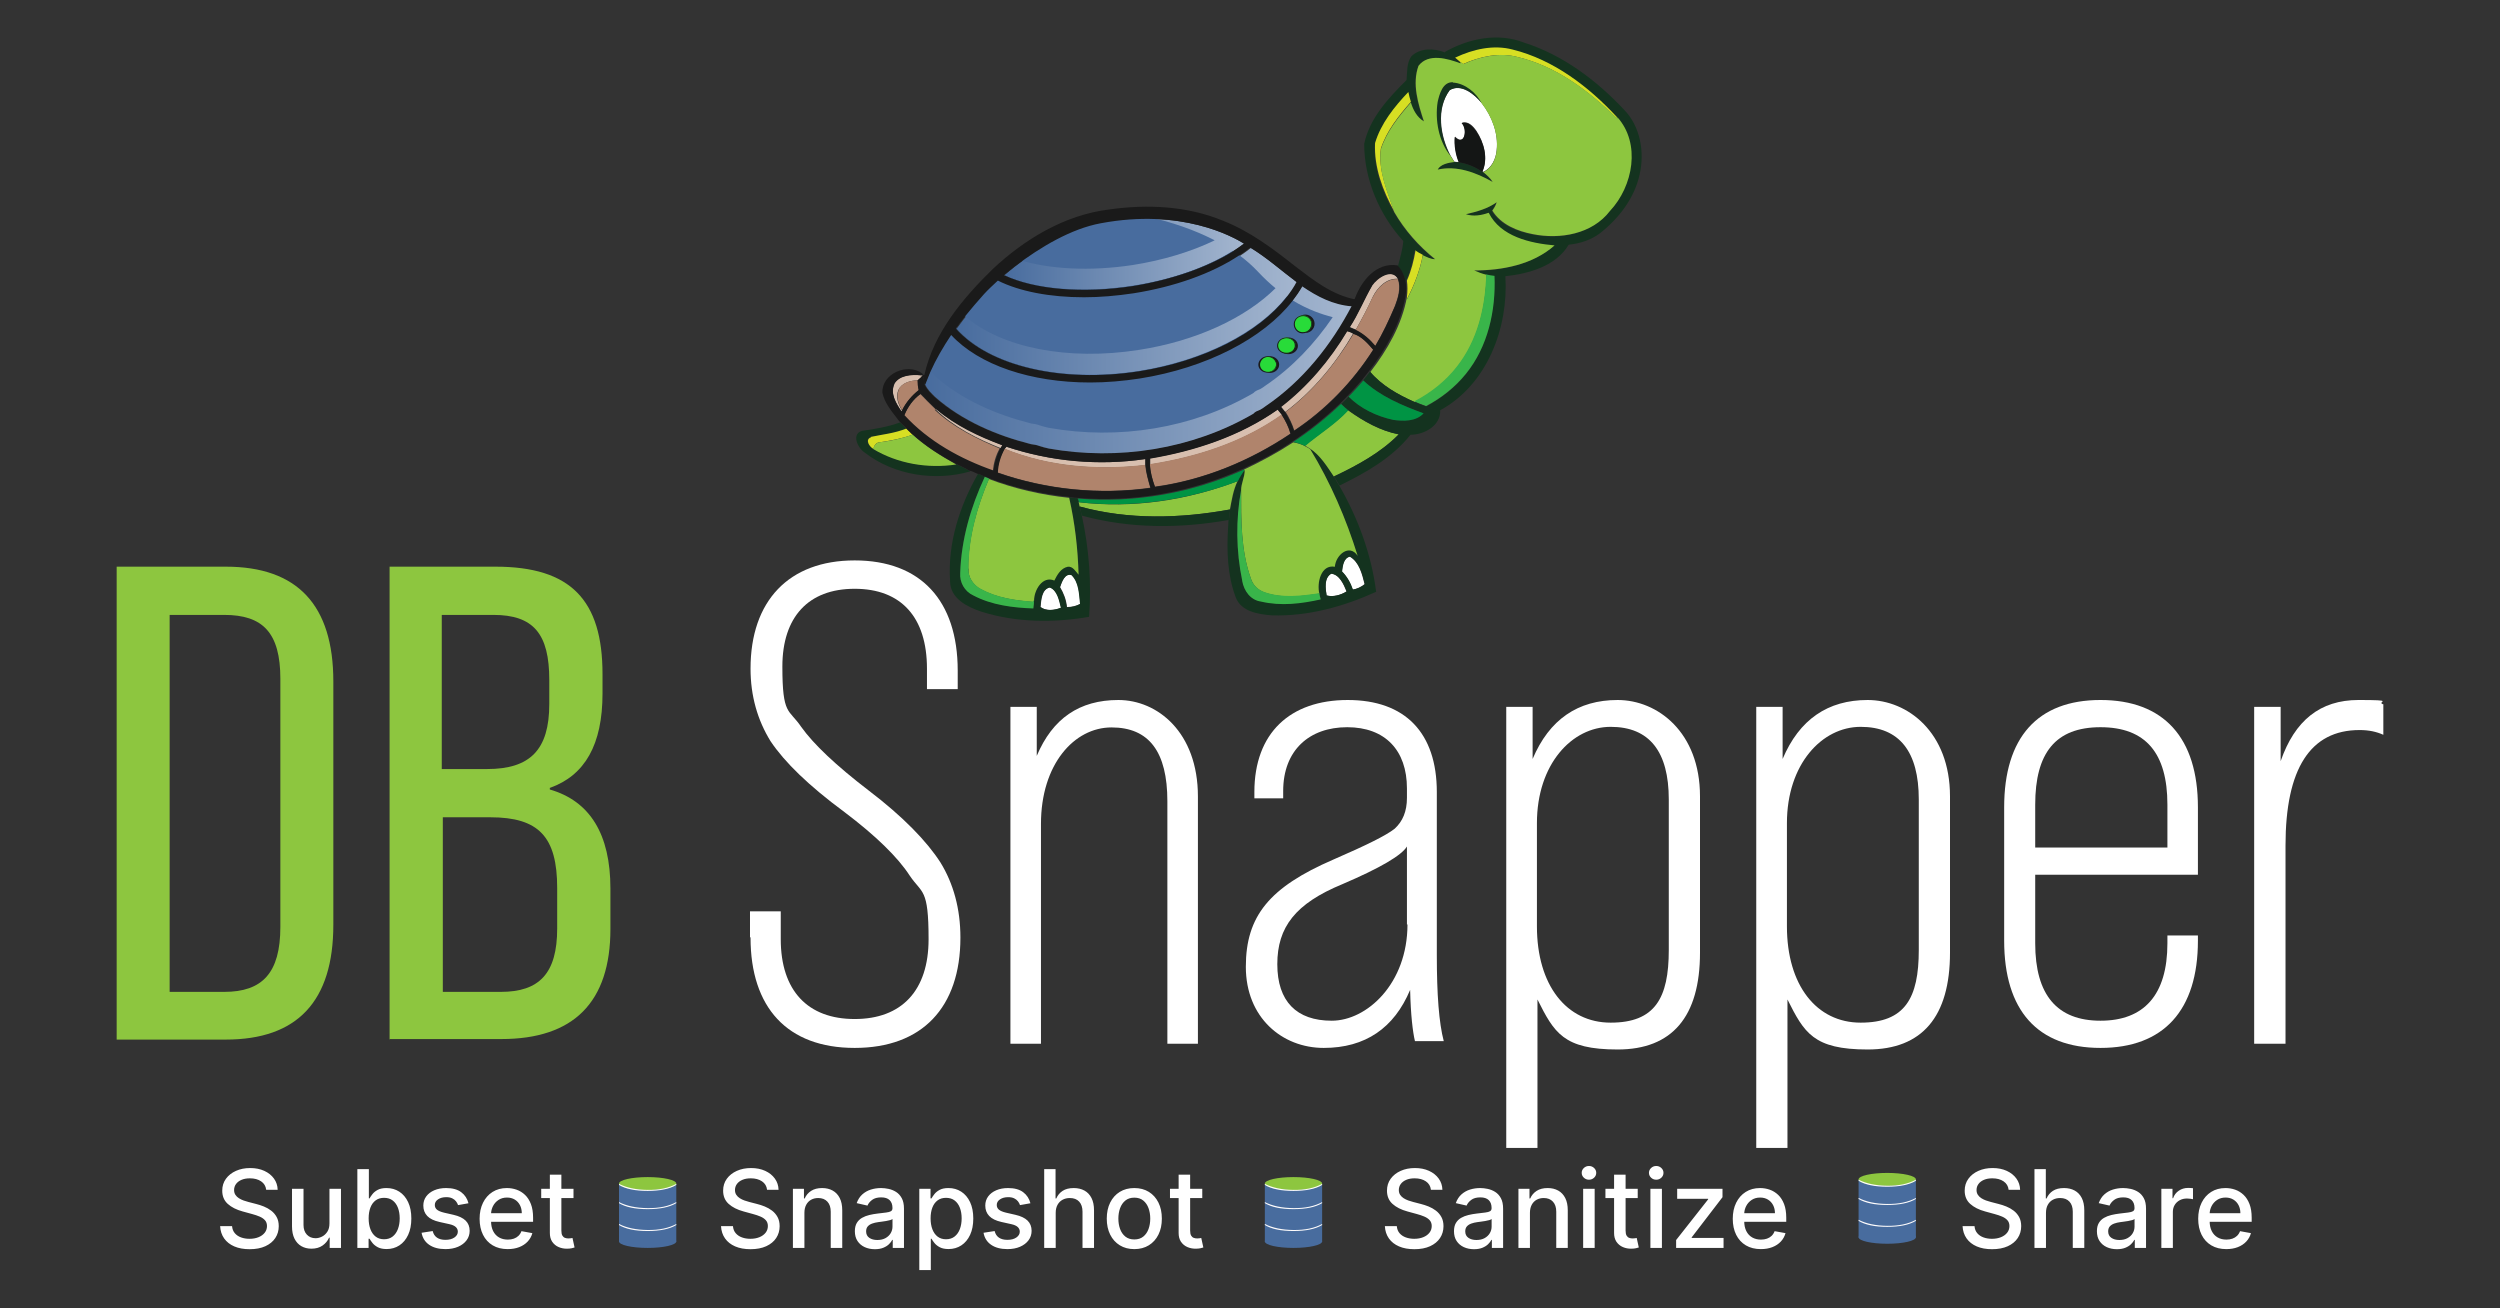 <svg height="628" viewBox="0 0 1200 628" width="1200" xmlns="http://www.w3.org/2000/svg" xmlns:xlink="http://www.w3.org/1999/xlink"><rect x="0" y="0" width="1200" height="628" fill="#333333" stroke="none"/><linearGradient id="a"><stop offset="0" stop-color="#a4b6cf"/><stop offset="1" stop-color="#486c9e"/></linearGradient><linearGradient id="b" x1="-.085%" x2="99.831%" xlink:href="#a" y1="50.202%" y2="50.202%"/><linearGradient id="c" x1=".151%" x2="100%" xlink:href="#a" y1="49.665%" y2="49.665%"/><linearGradient id="d" x1=".106%" x2="100%" xlink:href="#a" y1="49.655%" y2="49.655%"/><g fill="none" fill-rule="evenodd"><g fill-rule="nonzero" transform="translate(56 18)"><g transform="translate(0 251)"><path d="m0 230v-227h52.381c34.328 0 51.619 18.371 51.619 55.114v116.772c0 36.743-17.291 55.114-51.619 55.114zm25.428-22.901h26.191c18.308 0 26.954-9.06 26.954-31.206v-119.037c0-22.146-8.391-30.703-26.954-30.703h-26.191z" fill="#8dc63f"/><path d="m131 230v-227h50.85c36.177 0 51.356 16.106 51.356 51.591v9.312c0 24.411-8.348 39.259-25.298 45.299v.755c19.227 5.537 29.093 21.391 29.093 47.564v19.378c0 35.233-17.709 52.849-52.368 52.849h-53.379zm25.298-129.858h21.504c20.492 0 29.852-9.06 29.852-31.206v-11.576c0-22.146-7.589-31.206-26.816-31.206h-24.792v73.989zm0 106.957h28.081c18.468 0 27.069-8.808 27.069-30.451v-19.378c0-24.663-8.854-33.975-32.129-33.975h-22.768v84.055z" fill="#8dc63f"/><g fill="#fff"><path d="m304 180.795v-12.356h14.762v13.364c0 24.711 12.949 38.328 35.479 38.328 22.531 0 35.479-13.616 35.479-38.328s-3.108-21.685-9.064-30.511c-5.697-8.825-16.315-19.164-31.336-30.511-17.092-12.608-28.746-23.955-35.479-34.041-6.215-10.086-9.582-21.685-9.582-34.797 0-32.528 18.387-51.944 49.982-51.944 31.595 0 49.464 19.164 49.464 52.953v8.825h-14.762v-9.834c0-24.711-12.431-38.328-34.703-38.328s-34.703 13.616-34.703 37.319 3.108 20.172 9.064 28.998c5.956 8.321 16.574 18.407 32.372 30.511 16.574 12.608 27.969 24.459 34.444 34.545 6.215 10.086 9.582 22.19 9.582 36.058 0 33.537-18.387 52.953-50.759 52.953s-49.982-19.416-49.982-52.953z"/><path d="m519 113.311v118.689h-14.663v-116.411c0-23.788-8.848-35.429-26.798-35.429s-33.876 17.715-33.876 46.311v105.529h-14.663v-161.71h12.64v23.535c7.584-17.968 20.478-26.825 39.185-26.825s38.174 15.437 38.174 46.311z"/><path d="m623.173 230.735c-1.024-4.269-2.049-12.556-2.305-24.611-7.682 18.332-21.509 27.875-41.482 27.875s-37.385-14.565-37.385-38.925c0-24.359 11.267-38.171 41.995-51.481 15.62-6.78 25.35-11.552 29.447-14.817 3.841-3.516 5.889-8.287 5.889-14.817v-4.52c0-18.332-10.499-29.382-28.679-29.382s-30.728 11.05-30.728 30.638v3.516h-13.827v-3.014c0-28.377 17.156-44.198 44.811-44.198 27.655 0 42.763 15.821 42.763 44.198v78.352c0 18.835 1.024 32.395 3.329 41.185zm-3.841-56.002v-37.418c-2.561 4.269-12.803 10.296-30.984 18.081-22.534 9.292-31.24 20.592-31.24 38.423s9.218 27.122 26.119 27.122c16.9 0 36.361-17.83 36.361-46.208z"/><path d="m760 113.234v75.035c0 30.823-13.433 46.486-39.525 46.486s-30.483-8.085-38.492-24.001v71.246h-14.983v-211.716h12.658v25.012c8.008-18.948 21.7-28.296 40.817-28.296s39.525 15.411 39.525 46.234zm-14.983 1.516c0-22.991-9.3-34.865-27.9-34.865s-35.392 17.938-35.392 46.234v49.518c0 28.296 14.208 46.234 35.392 46.234 21.183 0 27.9-11.622 27.9-34.865z"/><path d="m880 113.234v75.035c0 30.823-13.433 46.486-39.525 46.486s-30.483-8.085-38.492-24.001v71.246h-14.983v-211.716h12.658v25.012c8.008-18.948 21.7-28.296 40.817-28.296s39.525 15.411 39.525 46.234zm-14.983 1.516c0-22.991-9.3-34.865-27.9-34.865s-35.392 17.938-35.392 46.234v49.518c0 28.296 14.208 46.234 35.392 46.234 21.183 0 27.9-11.622 27.9-34.865z"/><path d="m999 118.481v32.395h-78.099v32.898c0 24.862 10.533 37.167 31.343 37.167s32.113-12.305 32.113-37.167v-3.767h14.644v2.511c0 33.4-16.442 51.481-46.757 51.481s-46.243-18.081-46.243-51.481v-64.038c0-33.4 15.928-51.481 46.243-51.481s46.757 18.081 46.757 51.481zm-78.099 19.337h63.456v-20.592c0-24.862-10.533-37.167-32.113-37.167-21.58 0-31.343 12.305-31.343 37.167z"/><path d="m1088 69.025v14.678c-3.372-1.518-7.004-2.278-11.414-2.278-23.607 0-35.54 18.474-35.54 55.422v95.153h-15.046v-161.71h12.711v26.066c6.745-19.486 18.937-29.356 37.356-29.356s8.561.759 11.674 2.025z"/></g></g><g transform="matrix(-1 0 0 1 732 0)"><g fill="#fff" transform="translate(69.448 24.257)"><path d="m22.733 1.025c-5.56-3.308-11.989 2.089-15.464 6.268-4.865 6.268-7.993 14.45-7.124 22.459.348 4.178 2.433 8.705 6.429 10.446 0 0 .174 0 .348-.174-2.78-6.442-.695-13.928 2.954-19.499 1.564-2.263 3.996-4.875 6.95-3.83-2.954 2.96-1.39 11.49 3.301 6.616.348 4.178-.348 8.357-1.911 12.187.695 0 1.564 0 2.259-.174.521-.87 1.216-1.915 1.738-2.786 5.039-9.401 7.124-22.633.348-31.686z"/><path d="m74.512 232.052c-.348-2.611-.695-6.442-3.823-7.138-4.518 2.611-5.908 8.357-7.124 13.231 1.738 1.393 3.649 2.263 5.734 2.611 1.043-3.134 2.78-6.268 5.213-8.705z"/><path d="m81.81 243.369c.521-3.308 1.216-8.183-2.085-10.272-3.996.348-6.081 5.049-7.471 8.531 2.78 1.741 6.429 2.786 9.73 1.915z"/><path d="m209.694 239.538c-.869-2.437-2.259-6.79-5.56-5.919-3.649 3.482-3.649 9.227-4.17 13.928 1.911 1.045 4.17 1.567 6.429 1.567.348-3.482 1.564-6.616 3.301-9.575z"/><path d="m219.076 249.114c-.348-3.308-.521-8.531-4.518-9.401-3.649 1.393-4.518 6.268-5.386 9.749 3.128 1.219 7.124 1.741 9.904-.348z"/></g><g fill="#14331f"><path d="m94.266 6.827c-11.468-6.442-25.368-9.227-37.879-4.352-18.592 5.919-34.751 18.106-47.956 32.208-7.819 8.008-9.904 20.369-7.471 30.989 2.433 11.316 9.904 21.066 18.939 28.204 4.344 3.308 9.73 5.049 15.117 5.571 6.081 10.272 19.113 13.928 30.407 15.146-1.564 24.896 8.862 52.229 31.45 64.416 2.433 0 4.518-1.045 6.776-1.741-7.298-4.004-13.9-9.053-19.113-15.495-10.599-13.057-14.595-30.467-13.727-47.006 1.39-.174 2.606-.348 3.996-.696 2.085-.522 3.996-1.219 5.908-2.089-13.553 0-28.148-2.786-38.574-12.013 11.642-1.045 25.89-4.178 31.623-15.669 3.475 1.219 7.298 1.915 10.947.696-5.213-1.219-10.425-2.611-14.769-5.745.348 1.393 1.216 2.786 2.085 4.004-4.17 6.79-12.163 9.924-19.461 11.316-13.032 2.611-28.496 0-37.01-11.142-11.12-11.839-14.943-32.382-3.475-45.091 13.727-14.624 30.407-27.507 50.042-32.382 9.209-2.437 18.939 0 27.453 3.83-.869.696-1.564 1.393-2.433 2.089v.696c6.081-2.263 15.464-5.049 20.156 1.219 3.128 8.705.174 18.106-2.606 26.637 3.301-1.915 5.213-5.571 6.255-9.053.521-1.567.869-3.134 1.216-4.701 6.776 6.964 13.205 14.972 15.985 24.548.521 11.49-3.475 22.807-9.209 32.73-5.039 8.705-11.815 16.365-19.634 22.633 2.085 0 3.996-1.045 5.908-1.915 1.39-.696 2.606-1.567 3.823-2.263.695 5.049 2.085 9.924 4.17 14.624.695-2.611 2.085-5.049 3.823-7.138-1.043-4.004-2.259-8.008-2.606-12.187 11.468-12.535 18.766-29.597 18.766-46.658-2.606-12.361-11.642-21.936-20.329-30.641-.348-3.83 0-8.008-2.259-11.316-4.17-4.178-10.947-4.004-16.159-1.915z"/><path d="m97.915 30.853c-.869-3.83-2.433-9.575-7.298-9.401-5.908.348-11.468 5.049-13.9 10.098 3.475-4.352 9.73-9.749 15.464-6.268 6.776 9.053 4.691 22.284-.348 31.686 5.734-6.964 7.645-17.236 6.255-26.115z"/><path d="m98.089 63.409c-1.39-2.611-5.213-3.308-7.993-3.656-.695 0-1.564 0-2.259.174-3.996.522-7.993 2.263-11.294 4.527 0 0-.174 0-.348.174-1.738 1.393-3.301 2.786-4.518 4.701 7.993-4.527 17.202-8.008 26.411-5.919z"/><path d="m373.839 188.759c-6.081-.87-12.163-1.915-17.897-4.004-.869 1.045-1.911 1.915-2.954 2.96 5.386 2.263 11.294 2.786 17.028 4.004 3.128 1.219.869 4.527-1.043 5.571-11.815 7.138-26.411 9.575-39.964 7.486-2.259 1.045-4.518 2.089-6.776 3.482 16.854 4.875 36.662 1.915 50.737-9.053 3.301-2.089 6.603-9.053 1.043-10.446z"/><path d="m136.315 248.475c3.996-6.093 10.599-.348 10.947 5.223 6.776-1.219 8.688 7.834 7.471 12.883-.174 1.045-.348 1.915-.695 2.96 9.383 2.089 19.113 3.308 28.67 1.045 5.039-.696 8.166-5.049 9.035-9.924 2.954-14.276 3.128-29.248.521-43.524 0-3.308-1.738-6.268-1.738-9.575 1.216 1.741 2.433 3.482 3.301 5.397 2.085 4.352 2.78 9.053 3.649 13.58.521 2.786.695 5.745 1.043 8.531.695 11.316.348 22.981-3.649 33.601-2.606 6.964-10.947 8.183-17.376 8.705-17.202.522-34.404-4.178-50.042-11.316 2.259-17.932 8.688-35.342 17.723-51.011.869-1.393 1.738-2.786 2.606-4.352 3.301-4.875 6.429-10.098 11.468-13.405-9.73 16.017-17.202 33.253-22.762 51.185zm3.649.696c-4.518 2.611-5.908 8.357-7.124 13.231 1.738 1.393 3.649 2.263 5.734 2.611 1.043-3.134 2.78-6.268 5.213-8.705-.348-2.611-.695-6.442-3.823-7.138zm9.035 8.183c-3.996.348-6.081 5.049-7.471 8.531 2.78 1.741 6.429 2.786 9.73 1.915.521-3.308 1.216-8.183-2.085-10.272z"/><path d="m331.964 261.184c-.174 8.183-8.34 12.187-15.117 14.45-16.681 5.223-34.577 5.397-51.605 2.437-1.216-16.191 0-32.73 3.475-48.573.348-1.393.695-2.96 1.043-4.352.174-.696.348-1.393.521-2.263 0-.522.348-1.045.521-1.741 1.39 0 2.606-.348 3.996-.522-2.78 12.187-4.17 24.548-4.518 36.909 1.39-1.567 2.78-4.178 5.213-3.83 3.301.696 5.039 3.83 6.429 6.616 5.734-2.437 9.73 4.701 9.73 9.575 0 1.393.174 2.611.348 4.004 9.73-.348 19.982-1.567 28.843-6.268 4.17-1.915 6.603-6.268 6.255-10.794-.521-16.017-5.039-31.686-11.815-46.136 1.043-.522 2.085-.87 3.301-1.219 8.862 15.495 14.595 33.427 13.379 51.359zm-58.208-3.134c-3.649 3.482-3.649 9.227-4.17 13.928 1.911 1.045 4.17 1.567 6.429 1.567.348-3.482 1.564-6.616 3.301-9.575-.869-2.437-2.259-6.79-5.56-5.919zm10.425 5.919c-3.649 1.393-4.518 6.268-5.386 9.749 3.128 1.219 7.124 1.741 9.904-.348-.348-3.308-.521-8.531-4.518-9.401z"/></g><g transform="translate(11.906 4.776)"><g fill="#d7df23"><path d="m77.495 4.837c-8.514-4.004-18.244-6.268-27.453-3.83-19.634 4.875-36.489 17.758-50.042 32.382v.696c13.379-13.057 28.843-24.896 47.435-29.422 8.862-2.437 18.244-.348 26.411 3.308.521-.348.869-.696 1.39-1.045.869-.696 1.564-1.393 2.433-2.089z"/><path d="m116.069 45.924c-2.78-9.401-9.209-17.41-15.985-24.548-.348 1.567-.695 3.134-1.216 4.701 5.908 6.79 11.642 13.928 14.422 22.459 1.39 10.446-3.128 20.543-6.429 30.119 5.56-9.924 9.73-21.24 9.209-32.73z"/><path d="m96.955 97.283c-1.216.87-2.433 1.567-3.823 2.263 1.39 7.486 4.17 14.624 7.645 21.24 0-.174 0-.696 0-1.045-.348-2.611-.348-5.223 0-7.834-2.085-4.701-3.301-9.575-4.17-14.624z"/></g><path d="m128.926 174.234c-7.298 5.223-15.29 9.749-24.152 11.49 8.688 8.879 19.808 14.972 31.102 20.195 3.301-4.875 6.429-10.098 11.468-13.405.695-.522 1.564-.87 2.433-1.393-6.776-5.745-14.595-10.446-20.677-17.062z" fill="#8dc63f"/><path d="m358.11 186.943c-5.734-1.219-11.468-1.741-17.028-4.004-1.043 1.045-2.085 1.915-2.954 2.96 5.213 1.915 10.425 2.786 15.812 3.656 1.738 0 2.606 1.741 2.954 3.134 1.911-1.045 4.17-4.527 1.043-5.571z" fill="#d7df23"/><path d="m258.374 218.281c-25.716 3.134-52.127-.87-76.279-10.098 2.085 4.352 2.78 9.053 3.649 13.58 23.804 4.352 48.651 5.049 72.108-1.393.174-.696.348-1.393.521-2.263z" fill="#8dc63f"/></g><g fill="#8dc63f" transform="translate(4.783 8.387)"><path d="m82.186 3.315v.696c6.081-2.263 15.464-5.049 20.156 1.219 3.128 8.705.174 18.106-2.606 26.637 3.301-1.915 5.213-5.571 6.255-9.053 5.908 6.79 11.642 13.928 14.422 22.459 1.39 10.446-3.128 20.543-6.429 30.119-5.039 8.705-11.815 16.365-19.634 22.633 2.085 0 3.996-1.045 5.908-1.915 1.39 7.486 4.17 14.624 7.645 21.24 0-.174 0-.696 0-1.045 2.433 13.231 9.383 25.244 17.549 35.864-5.56 6.616-13.379 10.968-21.198 14.45-7.819-4.004-15.117-9.749-20.503-16.713-9.904-12.535-13.727-28.726-14.074-44.395 2.085-.522 3.996-1.219 5.908-2.089-13.553 0-28.148-2.786-38.574-12.013 11.642-1.045 25.89-4.178 31.623-15.669 3.475 1.219 7.298 1.915 10.947.696-5.213-1.219-10.425-2.611-14.769-5.745.348 1.393 1.216 2.786 2.085 4.004-4.17 6.79-12.163 9.924-19.461 11.316-13.032 2.611-28.496 0-37.01-11.142-11.12-11.839-14.943-32.382-3.475-45.091v.696c13.379-13.057 28.843-24.896 47.435-29.422 8.862-2.437 18.244-.348 26.411 3.308.521-.348.869-.696 1.39-1.045zm3.649 9.924c-5.908.348-11.468 5.049-13.9 10.098-4.865 6.268-7.993 14.45-7.124 22.459.348 4.178 2.433 8.705 6.429 10.446-1.738 1.393-3.301 2.786-4.518 4.701 7.993-4.527 17.202-8.008 26.411-5.919-1.39-2.611-5.213-3.308-7.993-3.656.521-.87 1.216-1.915 1.738-2.786 5.734-6.964 7.645-17.236 6.255-26.115-.869-3.83-2.433-9.575-7.298-9.401z"/><path d="m345.252 182.113c-6.255 5.745-13.553 10.272-21.024 14.45 13.553 2.089 28.148-.348 39.964-7.486-.521-1.393-1.39-2.96-2.954-3.134-5.386-.696-10.773-1.741-15.812-3.656z"/><path d="m186.092 199c-8.166-3.83-16.159-8.183-23.631-13.057-2.085.348-3.996.87-5.734 1.915-.869.348-1.564.87-2.433 1.393-9.73 16.017-17.202 33.253-22.762 51.185 3.996-6.093 10.599-.348 10.947 5.223 6.776-1.219 8.688 7.834 7.471 12.883 8.688 1.393 17.723 2.437 26.237-.522 3.128-1.045 5.56-3.482 6.603-6.616 4.865-13.58 4.691-28.204 4.691-42.48 0-3.308-1.738-6.268-1.738-9.575h.348z"/><path d="m318.493 246.529c0-14.798-4.17-29.422-9.904-43.002-12.337 4.701-25.368 7.66-38.574 9.053-2.78 12.187-4.17 24.548-4.518 36.909 1.39-1.567 2.78-4.178 5.213-3.83 3.301.696 5.039 3.83 6.429 6.616 5.734-2.437 9.73 4.701 9.73 9.575 0 0 .521.522.521.696 8.514-.696 17.376-1.915 25.021-6.093 3.649-1.915 6.255-5.745 5.908-9.924z"/></g><path d="m86.447 41.125c-2.954-1.045-5.386 1.741-6.95 3.83-3.823 5.571-5.908 13.231-2.954 19.499 3.301-2.263 7.298-4.004 11.294-4.527 1.564-3.83 2.259-8.183 1.911-12.187-4.691 4.875-6.255-3.656-3.301-6.616z" fill="#141615"/><g fill="#d8bfaf"><path d="m129.539 118.946c-2.433-3.656-9.557-8.531-12.51-3.134 5.386-.348 9.73 4.004 11.989 8.531 2.433 5.397 5.213 10.62 8.166 15.843 1.043-.348 2.085-.87 2.954-1.219-4.17-6.442-6.95-13.58-10.773-20.021z"/><path d="m141.354 140.882c-1.043.348-2.085.696-2.954 1.045 8.514 14.624 19.287 27.681 32.666 37.779.695-.87 1.39-1.741 2.085-2.611-12.858-9.924-23.457-22.459-31.797-36.386z"/><path d="m358.896 166.301c-2.433-4.352-8.166-4.701-12.684-4.178-.348 0-.869.174-1.216.348.869.522 1.738 1.393 2.433 2.089 3.475 0 7.819 1.219 9.383 4.701 1.39 3.308 0 6.964-1.738 9.749 0 0 0 .348.174.522 2.606-3.83 5.56-8.531 3.475-13.231z"/><path d="m339.088 178.487h-.695c-9.383 7.66-20.329 12.883-31.623 17.236.348.522.695.87.869 1.393 11.294-4.527 22.414-10.098 31.276-18.628z"/><path d="m236.051 201.991c-21.719-3.656-43.265-10.794-61.336-23.503-.695.87-1.39 1.741-2.085 2.611 18.592 13.231 40.832 20.369 63.247 23.851 0-.87 0-1.915 0-2.786z"/><path d="m305.032 196.419c-21.372 7.138-44.308 9.227-66.722 5.919v2.96c22.588 2.611 46.393.87 67.591-7.834-.174-.348-.695-.87-.869-1.045z"/></g><path d="m129.018 124.517c-2.259-4.527-6.603-8.879-11.989-8.531-1.564 4.352 0 9.053 1.564 13.231 2.78 6.442 5.734 12.883 9.383 18.977 2.606-3.134 5.734-5.919 9.383-7.66-2.954-5.223-5.734-10.446-8.166-15.843z" fill="#b0846c"/><path d="m138.4 142.101c-3.996 1.219-6.776 4.701-9.557 7.66 9.73 15.321 22.762 28.726 37.879 38.824 1.043-3.134 2.433-6.093 4.17-8.879-13.379-10.098-24.152-23.329-32.666-37.605z" fill="#b0846c"/><path d="m356.811 169.26c-1.564-3.482-5.734-4.701-9.383-4.701 0 1.567 0 3.134-.521 4.701 3.301 2.611 6.255 5.919 7.993 9.749 1.738-2.786 3.128-6.442 1.738-9.749z" fill="#b0846c"/><path d="m354.031 181.447c-1.738-4.004-4.344-7.834-7.819-10.272-2.433 2.437-4.865 5.049-7.471 7.486h.695c-8.862 8.357-20.156 13.928-31.276 18.628 1.911 3.308 2.954 7.138 3.301 10.968 15.985-5.571 31.276-14.102 42.918-26.637z" fill="#b0846c"/><path d="m172.804 181.099c-1.738 2.786-3.301 5.745-4.17 9.053 19.461 13.057 41.701 22.284 64.984 25.418 1.39-3.482 2.259-7.138 2.433-10.794-22.414-3.482-44.655-10.62-63.247-23.851z" fill="#b0846c"/><path d="m309.202 208.78c0-4.004-1.39-7.834-3.301-11.49-21.198 8.705-45.003 10.446-67.591 7.834-.348 3.83-1.39 7.312-2.433 10.968 24.499 3.482 50.042.87 73.325-7.312z" fill="#b0846c"/><path d="m344.822 161.948c.348 0 1.043 0 1.216.174 4.518-.348 10.252 0 12.684 4.178 2.085 4.701-.869 9.401-3.475 13.231 0 0 0-.348-.174-.522-1.911-3.83-4.691-7.138-7.993-9.749.348-1.567.521-3.134.521-4.701-.869-.696-1.564-1.393-2.433-2.089 0 0-.348 0-.521.174 0 1.393-.174 2.786-.521 4.178-1.043 2.263-2.954 4.004-4.691 5.745-13.032 11.49-29.538 18.454-46.045 22.633-1.39.174-2.606.348-3.996.87-1.564.522-2.954.87-4.518 1.219-33.187 5.919-68.981.348-98.172-16.713-.869-1.045-2.085-1.393-3.301-1.915-.869-.522-1.738-1.045-2.606-1.741-17.723-12.013-31.45-29.248-41.354-48.225-.521-1.219-.869-2.263-1.738-3.308-3.128-8.531-10.252-17.584-20.503-16.017-1.911 1.915-3.128 4.527-3.823 7.138-.521 2.611-.521 5.223 0 7.834 2.433 13.231 9.383 25.244 17.549 35.864 1.043 1.393 2.259 2.786 3.301 4.178 2.259 2.611 4.691 5.397 7.124 7.834 1.216 1.219 2.259 2.437 3.475 3.482 7.124 6.79 14.769 12.883 22.936 18.28 7.471 5.049 15.464 9.227 23.631 13.057 24.847 11.316 52.474 16.191 79.754 13.928 1.39 0 2.606-.348 3.996-.522 13.205-1.393 26.237-4.352 38.574-9.053.695-.348 1.39-.522 2.085-.87 1.043-.522 2.085-.87 3.301-1.219 1.216-.522 2.259-1.219 3.649-1.393 2.085-1.393 4.518-2.263 6.776-3.482 7.471-4.004 14.769-8.705 21.024-14.45 1.043-.87 2.085-1.915 2.954-2.96 1.043-1.045 2.085-1.915 2.954-2.96 3.128-4.178 6.95-8.357 7.993-13.58.348-9.227-12.163-14.45-19.113-9.227zm-226.403-32.73c-1.564-4.178-3.128-8.879-1.564-13.231 2.954-5.397 10.078-.522 12.51 3.134 3.823 6.616 6.603 13.754 10.773 20.021-1.043.522-1.911.87-2.954 1.219-3.649 1.741-6.776 4.527-9.383 7.66-3.649-6.093-6.603-12.361-9.383-18.977zm48.304 59.541c-15.117-9.924-28.148-23.503-37.879-38.824 2.606-3.134 5.56-6.442 9.557-7.66 1.043-.696 1.911-1.045 2.954-1.219 8.34 13.928 18.939 26.463 31.797 36.386-.695.87-1.39 1.741-2.085 2.611-1.738 2.786-3.301 5.745-4.17 8.879zm1.738 1.567c.869-3.308 2.433-6.268 4.17-9.053.695-.87 1.39-1.741 2.085-2.611 18.071 12.709 39.616 19.847 61.336 23.503v2.786c-.174 3.656-1.216 7.312-2.433 10.794-23.283-3.308-45.524-12.361-64.984-25.418zm67.243 25.941c1.043-3.656 2.085-7.138 2.433-10.968 0-1.045 0-1.915 0-2.96 22.241 3.308 45.35 1.219 66.722-5.919.174.348.695.87.869 1.045 1.911 3.482 3.128 7.312 3.301 11.49-23.457 8.183-48.825 10.62-73.325 7.312zm75.41-8.183c-.348-3.83-1.564-7.486-3.301-10.968-.348-.522-.695-.87-.869-1.393 11.294-4.178 22.414-9.401 31.623-17.236 2.606-2.437 5.213-5.049 7.471-7.486 3.649 2.611 6.255 6.268 7.819 10.272-11.468 12.535-26.932 21.066-42.918 26.637z" fill="#1a1a1a"/><g fill="#39b54a" transform="translate(70.557 113.549)"><path d="m4.076.174c-1.39.348-2.606.522-3.996.696-.695 16.539 3.128 33.949 13.727 47.006 5.213 6.442 11.815 11.665 19.113 15.495 1.911-.696 3.823-1.393 5.734-2.263-7.819-4.004-15.117-9.749-20.503-16.713-9.904-12.535-13.727-28.726-14.074-44.395z"/><path d="m244.727 97.32c-.695.348-1.39.522-2.085.87 5.734 13.58 9.904 28.204 9.904 43.002.348 4.178-2.259 8.008-5.908 9.924-7.645 4.178-16.507 5.571-25.021 6.093 0 0-.521-.522-.521-.696 0 1.393.174 2.611.348 4.004 9.73-.348 19.982-1.567 28.843-6.268 4.17-1.915 6.603-6.268 6.255-10.794-.521-16.017-5.039-31.686-11.815-46.136z"/><path d="m121.187 147.112c2.954-14.276 3.128-29.248.521-43.524 0 14.276.174 28.9-4.691 42.48-.869 3.134-3.475 5.571-6.603 6.616-8.514 2.96-17.549 1.741-26.237.522-.174 1.045-.348 1.915-.695 2.96 9.383 2.089 19.113 3.308 28.67 1.045 5.039-.696 8.166-5.049 9.035-9.924z"/></g><g fill="#14331f" transform="translate(96.688 160.381)"><path d="m37.021 4.178c-1.216-1.393-2.259-2.786-3.301-4.178-5.56 6.616-13.379 10.968-21.198 14.45-1.911.87-3.823 1.567-5.734 2.263-2.259.696-4.344 1.741-6.776 1.741-.348 7.486 7.645 11.839 14.248 11.839 8.862 11.142 21.546 18.28 34.056 24.374.869-1.393 1.738-2.786 2.606-4.352-11.12-5.397-22.241-11.316-31.102-20.195 8.862-1.741 16.854-6.268 24.152-11.49 1.216-.87 2.433-1.915 3.475-3.134-1.216-1.219-2.433-2.263-3.475-3.482-5.734 5.745-13.553 9.401-21.372 11.142-4.865.696-10.947.696-14.595-3.134 10.252-3.83 20.851-8.183 29.017-15.843z"/><path d="m172.897 64.764c-23.457 6.442-48.304 5.745-72.108 1.393.521 2.786.695 5.745 1.043 8.531 0-1.219 0-2.263-.174-3.482 23.283 4.178 47.435 4.178 70.371-2.089.348-1.393.695-2.96 1.043-4.352z"/></g><g fill="#009444" transform="translate(104.692 164.56)"><path d="m29.017 0c-8.166 7.66-18.592 12.013-29.017 15.843 3.649 4.004 9.73 3.83 14.595 3.134 7.993-1.741 15.638-5.397 21.372-11.142-2.433-2.437-4.865-5.223-7.124-7.834z"/><path d="m62.552 29.597c-8.166-5.397-15.812-11.49-22.936-18.28-1.043 1.045-2.259 2.089-3.475 3.134 6.081 6.616 13.9 11.316 20.677 17.062 1.911-.87 3.823-1.567 5.734-1.915z"/><path d="m165.936 56.756c-27.28 2.263-54.907-2.611-79.754-13.928h-.348c1.216 1.915 2.433 3.656 3.301 5.571 24.152 9.053 50.563 13.057 76.279 10.098 0-.522.348-1.045.521-1.741z"/></g><path d="m343.779 166.823c-1.043 2.263-2.954 4.004-4.691 5.745-13.032 11.49-29.538 18.454-46.045 22.633-1.39.174-2.606.348-3.996.87-1.564.522-2.954.87-4.518 1.219-33.187 5.919-68.981.348-98.172-16.713-.869-1.045-2.085-1.393-3.301-1.915-.869-.522-1.738-1.045-2.606-1.741-17.723-12.013-31.45-29.248-41.354-48.225 9.035-.696 16.681-4.701 23.804-9.575 11.989 21.414 42.223 38.476 78.016 44.047 7.993 1.219 15.985 1.915 23.804 1.915 28.496 0 53.343-8.357 66.722-22.807 5.213 7.66 9.557 15.669 12.684 24.374z" fill="url(#b)"/><path d="m306.074 114.071c-14.769 6.964-37.879 8.879-61.857 5.223-21.198-3.308-40.832-10.794-53.343-20.369 5.386-3.308 29.886-17.062 68.807-9.749 16.159 3.134 33.361 13.928 46.393 25.07z" fill="url(#c)"/><path d="m329.01 139.664c-15.985 18.106-50.737 26.289-87.92 20.543-34.925-5.397-64.289-22.11-75.757-42.654 7.471-5.571 14.422-11.839 22.241-16.539 13.032 10.446 33.187 18.28 55.949 21.936 8.166 1.219 16.159 1.915 23.804 1.915 16.333 0 30.928-2.786 41.354-8.008 2.433 2.263 4.691 4.352 6.603 6.442 4.865 5.223 9.383 10.794 13.553 16.539z" fill="url(#d)"/><path d="m282.965 94.05c-11.815-8.705-38.052-9.401-38.052-9.401s-20.503 2.611-39.964 12.709c11.12 5.397 24.847 9.575 39.269 11.839 20.503 3.134 40.485 2.089 55.08-2.611-6.603-5.223-12.51-9.749-16.507-12.709z" fill="#486c9e"/><path d="m326.577 132.178c-.521.522-1.216 1.045-1.738 1.567-17.376 15.146-49.52 21.588-83.576 16.191-27.106-4.178-50.91-15.146-65.506-29.597 2.78-2.263 5.56-4.875 8.34-7.834 2.78-2.96 5.734-5.571 9.035-8.008 1.043-.696 2.085-1.567 3.128-2.089 12.337 7.834 29.538 13.928 48.13 16.713 23.804 3.656 47.088 1.741 61.857-5.223-1.738-1.393-3.475-2.786-5.213-4.178.521-.174 1.216-.348 1.738-.522 8.34 6.964 17.202 14.972 23.978 22.981z" fill="#486c9e"/><path d="m342.215 159.337c-.348.348-.695.87-1.043 1.219-.695.696-1.39 1.393-2.085 2.089-13.032 11.49-29.538 18.454-46.045 22.633-1.39.174-2.606.348-3.996.87-1.564.522-2.954.87-4.518 1.219-33.187 5.919-68.981.348-98.172-16.713-.869-1.045-2.085-1.393-3.301-1.915-.869-.522-1.738-1.045-2.606-1.741-12.858-8.705-23.457-20.021-32.145-32.73 5.213-1.393 11.989-3.656 19.113-8.008 1.043-.522 1.911-1.219 2.954-1.915 13.553 17.236 40.137 30.815 70.892 35.69 37.184 5.745 71.935-2.437 87.92-20.543-.695-1.045-1.39-2.089-2.259-2.96.695-.522 1.216-1.045 1.911-1.567 2.433 2.96 4.344 6.093 5.908 8.879 5.039 9.575 6.95 13.58 7.645 15.321z" fill="#486c9e"/><path d="m344.822 161.948s-.348 0-.521 0c-4.518-20.195-18.418-36.735-32.84-50.836-15.464-14.45-34.577-25.941-55.775-28.552-18.244-2.611-37.531-1.741-54.733 5.397-12.858 5.049-23.978 13.405-34.751 21.936-8.688 6.616-17.723 13.754-28.843 15.843.695 1.045 1.216 2.263 1.738 3.308 9.035-.696 16.681-4.701 23.804-9.575 1.39 2.437 2.954 4.701 4.691 6.964 14.074 18.106 41.528 32.208 73.325 37.257 7.993 1.219 15.985 1.915 23.804 1.915 28.496 0 53.343-8.357 66.722-22.807 3.823 5.745 7.298 11.665 10.078 17.932.869 2.089 1.738 4.178 2.606 6.442.348-1.393.521-2.786.521-4.178 0 0 .348 0 .521-.174.348 0 .869-.348 1.216-.348-.348 0-1.043 0-1.216-.174zm-85.14-72.773c14.074 2.611 28.843 11.316 41.18 20.718 1.738 1.393 3.475 2.786 5.213 4.178-14.769 6.964-37.879 8.879-61.857 5.223-18.418-2.96-35.62-8.879-48.13-16.713-1.911-1.219-3.649-2.437-5.213-3.656 5.386-3.308 29.886-17.062 68.807-9.749zm-18.418 71.032c-30.928-4.875-57.339-18.28-70.892-35.69-1.738-2.263-3.475-4.701-4.691-7.138 7.471-5.571 14.422-11.839 22.241-16.539 1.738 1.393 3.475 2.611 5.386 3.83 12.858 8.531 30.755 14.972 50.563 18.106 8.166 1.219 16.159 1.915 23.804 1.915 16.333 0 30.928-2.786 41.354-8.008 2.433 2.263 4.691 4.352 6.603 6.442 3.128 3.482 6.255 7.138 9.209 10.794.695.87 1.39 1.915 2.085 2.786.695 1.045 1.564 2.089 2.259 2.96-15.985 18.106-50.737 26.289-87.92 20.543z" fill="#1a1a1a"/><ellipse cx="178.404" cy="157" fill="#1a1a1a" rx="4.404" ry="4"/><g transform="translate(175.193 153)"><path d="m4.128 7.667c-1.101 0-2.202-.5-2.936-1.167s-1.101-1.667-1.101-2.667.55-2 1.284-2.667c.734-.667 1.835-1 2.752-1 .917 0 2.202.5 2.936 1.167 1.651 1.5 1.468 3.833 0 5.333-.734.667-1.835 1-2.752 1z" fill="#28db39"/><path d="m4.128.333c1.101 0 2.018.333 2.752 1.167 1.468 1.5 1.468 3.667 0 5-.734.667-1.651 1-2.752 1s-2.018-.333-2.752-1.167c-.734-.667-1.101-1.667-1.101-2.5 0-.833.55-1.833 1.284-2.5.734-.667 1.651-1 2.752-1m0-.333c-1.101 0-2.202.333-2.936 1-1.835 1.5-1.835 4 0 5.667.917.833 2.018 1.167 3.119 1.167 1.101 0 2.202-.333 2.936-1 1.835-1.5 1.835-4 0-5.667-.917-.833-2.018-1.167-3.119-1.167z" fill="#1a1a1a"/></g><ellipse cx="169.534" cy="148" fill="#1a1a1a" rx="4.534" ry="4"/><g transform="translate(165.957 144)"><path d="m4.522 7.667c-.945 0-1.889-.333-2.645-.833-.945-.667-1.511-1.5-1.7-2.5 0-1 0-2 .945-2.833.756-1 2.078-1.5 3.4-1.5 1.322 0 1.889.333 2.645.833 1.889 1.333 2.267 3.667.756 5.333-.756 1-2.078 1.5-3.4 1.5z" fill="#28db39"/><path d="m4.522 0v.333c.945 0 1.7.333 2.456.667 1.7 1.167 2.078 3.5.756 5-.756.833-1.889 1.333-3.211 1.333-1.322 0-1.7-.333-2.456-.667-.756-.5-1.322-1.333-1.511-2.333 0-1 0-1.833.756-2.667.756-.833 1.889-1.333 3.211-1.333zm0 0c-1.322 0-2.645.5-3.589 1.5-1.511 1.667-1.133 4.167.756 5.5.756.5 1.7.833 2.834.833 1.133 0 2.645-.5 3.589-1.5 1.511-1.667 1.133-4.167-.756-5.5-.756-.5-1.7-.833-2.834-.833z" fill="#1a1a1a"/></g><ellipse cx="161.45" cy="137.408" fill="#1a1a1a" rx="4.45" ry="4.408"/><g transform="translate(158.31 133.367)"><path d="m4.252 8.449c-1.298 0-2.596-.551-3.337-1.653-1.483-1.837-1.112-4.408.742-5.878.742-.551 1.669-.918 2.596-.918 1.298 0 2.596.551 3.337 1.653.742.918.927 2.02.742 3.122 0 1.102-.742 2.02-1.669 2.755-.742.551-1.669.918-2.596.918z" fill="#28db39"/><path d="m4.252.367c1.298 0 2.41.551 3.152 1.469 1.298 1.653.927 4.224-.742 5.51-.742.551-1.483.735-2.41.735-1.298 0-2.41-.551-3.152-1.469-.556-.918-.927-1.837-.742-2.939 0-1.102.742-2.02 1.483-2.571.742-.551 1.483-.735 2.41-.735m0-.367c-.927 0-1.854.367-2.596.918-1.854 1.469-2.225 4.224-.742 6.061.927 1.102 2.225 1.653 3.523 1.653 1.298 0 1.854-.367 2.596-.918 1.854-1.469 2.225-4.224.742-6.061-.927-1.102-2.225-1.653-3.523-1.653z" fill="#1a1a1a"/></g></g></g><g transform="translate(103 549)"><path d="m16.796 50.62c2.965 0 5.49-.479 7.577-1.437s3.679-2.269 4.777-3.933c1.098-1.664 1.648-3.563 1.651-5.695-.003-1.706-.339-3.169-1.01-4.388-.671-1.219-1.547-2.239-2.628-3.06-1.081-.821-2.255-1.486-3.523-1.996s-2.505-.912-3.712-1.208l-3.693-.96c-.741-.185-1.512-.421-2.312-.709-.8-.288-1.547-.651-2.242-1.088-.694-.437-1.255-.98-1.682-1.629-.427-.649-.638-1.422-.633-2.321.003-1.076.314-2.036.934-2.881.62-.845 1.498-1.509 2.631-1.992 1.134-.484 2.476-.726 4.027-.726 2.164 0 3.958.483 5.383 1.448 1.424.965 2.235 2.319 2.432 4.062h5.51c-.052-2.021-.644-3.818-1.778-5.39-1.134-1.572-2.682-2.807-4.644-3.706-1.962-.899-4.224-1.348-6.784-1.348-2.528 0-4.804.453-6.827 1.359-2.023.906-3.624 2.172-4.805 3.798-1.181 1.626-1.77 3.526-1.767 5.7-.003 2.629.878 4.745 2.642 6.347 1.764 1.602 4.163 2.815 7.196 3.64l4.476 1.226c1.344.357 2.557.768 3.638 1.232 1.081.464 1.938 1.055 2.572 1.773.634.718.952 1.637.954 2.757-.002 1.226-.367 2.298-1.093 3.217-.726.918-1.72 1.634-2.98 2.146-1.261.512-2.7.768-4.317.768-1.462 0-2.807-.22-4.035-.661s-2.23-1.112-3.008-2.013c-.778-.901-1.222-2.039-1.333-3.413h-5.732c.121 2.287.766 4.259 1.937 5.915s2.791 2.931 4.86 3.824c2.069.894 4.516 1.341 7.34 1.341zm29.678-.251c2.137 0 3.921-.503 5.352-1.509 1.43-1.006 2.473-2.266 3.128-3.78h.295v4.919h5.422v-28.364h-5.525v16.605c.002 1.605-.338 2.933-1.021 3.983-.683 1.05-1.538 1.833-2.563 2.349-1.025.516-2.056.774-3.093.774-1.704 0-3.092-.572-4.164-1.717-1.072-1.145-1.61-2.685-1.612-4.62v-17.373h-5.525v18.037c.003 2.344.401 4.309 1.195 5.894s1.891 2.782 3.291 3.59 3.007 1.211 4.821 1.211zm36.105.177c2.295 0 4.335-.586 6.121-1.758s3.19-2.852 4.21-5.041c1.021-2.189 1.531-4.812 1.531-7.87 0-3.068-.515-5.693-1.546-7.874-1.03-2.181-2.444-3.85-4.24-5.004s-3.837-1.732-6.121-1.732c-1.758 0-3.174.292-4.247.877s-1.911 1.266-2.511 2.042c-.601.777-1.066 1.458-1.396 2.044h-.325v-14.049h-5.525v37.818h5.392v-4.417h.458c.335.606.812 1.297 1.431 2.074s1.471 1.453 2.556 2.027c1.085.575 2.489.862 4.212.862zm-1.226-4.698c-1.586 0-2.928-.422-4.027-1.265s-1.937-2.018-2.511-3.523c-.575-1.506-.862-3.253-.862-5.242 0-1.975.283-3.7.848-5.176.565-1.476 1.397-2.625 2.497-3.446 1.099-.821 2.452-1.232 4.057-1.232 1.664 0 3.052.43 4.164 1.291 1.112.86 1.946 2.034 2.504 3.519.558 1.486.836 3.167.836 5.043 0 1.896-.284 3.601-.851 5.117-.568 1.515-1.407 2.713-2.519 3.593-1.112.88-2.49 1.32-4.134 1.32zm29.486 4.727c2.287 0 4.301-.376 6.04-1.128 1.739-.752 3.1-1.789 4.081-3.11.981-1.321 1.473-2.833 1.476-4.537-.003-2.004-.643-3.636-1.922-4.895-1.279-1.259-3.224-2.188-5.833-2.786l-4.521-1.034c-1.556-.374-2.687-.848-3.392-1.422s-1.057-1.336-1.055-2.286c-.002-1.093.52-1.989 1.566-2.689 1.046-.699 2.351-1.049 3.914-1.049 1.15 0 2.106.185 2.868.556.762.371 1.368.846 1.819 1.428.451.581.779 1.19.986 1.828l5.008-.886c-.566-2.216-1.729-3.986-3.488-5.311-1.759-1.325-4.171-1.987-7.237-1.987-2.135 0-4.026.353-5.675 1.058-1.648.705-2.94 1.688-3.874 2.947s-1.4 2.726-1.398 4.401c-.003 2.011.625 3.678 1.883 5.001 1.258 1.322 3.216 2.28 5.872 2.873l4.786 1.064c1.364.305 2.374.758 3.03 1.359.656.601.985 1.349.988 2.246-.003 1.093-.545 2.019-1.627 2.777-1.082.758-2.529 1.137-4.341 1.137-1.659 0-3.006-.354-4.038-1.062-1.033-.708-1.72-1.762-2.063-3.163l-5.333.827c.46 2.512 1.693 4.447 3.699 5.806 2.005 1.359 4.599 2.039 7.78 2.039zm29.87 0c2.061 0 3.903-.318 5.527-.955s2.974-1.53 4.05-2.681c1.076-1.151 1.823-2.495 2.242-4.031l-5.23-.946c-.335.894-.815 1.642-1.44 2.244s-1.368 1.053-2.229 1.353c-.86.3-1.819.451-2.875.451-1.61 0-3.019-.348-4.225-1.045-1.206-.697-2.146-1.71-2.818-3.04-.672-1.33-1.008-2.942-1.008-4.838l.004.384 20.175-0v-1.95c0-2.568-.347-4.756-1.041-6.563-.694-1.807-1.637-3.278-2.829-4.412-1.192-1.134-2.537-1.964-4.037-2.491-1.499-.527-3.054-.79-4.665-.79-2.634 0-4.933.622-6.895 1.865-1.962 1.243-3.488 2.973-4.576 5.189-1.088 2.216-1.632 4.779-1.632 7.689 0 2.935.543 5.495 1.63 7.68 1.087 2.185 2.639 3.879 4.657 5.082 2.018 1.203 4.423 1.804 7.215 1.804zm-7.978-17.407c.09-1.152.395-2.235.915-3.249.624-1.216 1.51-2.202 2.657-2.956 1.147-.755 2.498-1.132 4.051-1.132 1.431 0 2.678.326 3.743.977 1.065.651 1.891 1.541 2.478 2.67.587 1.129.882 2.415.884 3.857l-14.74.001zm36.475 17.208c.881-.012 1.618-.085 2.21-.218.592-.133 1.052-.257 1.38-.373l-1.005-4.565c-.187.039-.445.088-.774.148-.329.059-.716.089-1.161.089-.601 0-1.158-.094-1.673-.283s-.931-.553-1.248-1.093c-.318-.54-.476-1.342-.476-2.406l-0-15.607 5.821-.001v-4.432l-5.821.001 0-6.796h-5.525l-0 6.796-4.151-.001v4.432l4.151.001 0 16.744c-.005 1.602.331 2.948 1.006 4.039l.15.23c.776 1.13 1.792 1.968 3.051 2.513 1.258.545 2.614.806 4.066.781zm88.016.244c2.965 0 5.49-.479 7.577-1.437 2.087-.958 3.679-2.269 4.777-3.933 1.098-1.664 1.648-3.563 1.651-5.695-.003-1.706-.339-3.169-1.01-4.388s-1.547-2.239-2.628-3.06c-1.081-.821-2.255-1.486-3.523-1.996-1.268-.51-2.505-.912-3.712-1.208l-3.693-.96c-.741-.185-1.512-.421-2.312-.709-.8-.288-1.547-.651-2.242-1.088-.694-.437-1.255-.98-1.682-1.629-.427-.649-.638-1.422-.633-2.321.003-1.076.314-2.036.934-2.881.62-.845 1.498-1.509 2.631-1.992 1.134-.484 2.476-.726 4.027-.726 2.164 0 3.958.483 5.383 1.448 1.424.965 2.235 2.319 2.432 4.062h5.51c-.052-2.021-.644-3.818-1.778-5.39-1.134-1.572-2.682-2.807-4.644-3.706-1.962-.899-4.224-1.348-6.784-1.348-2.528 0-4.804.453-6.827 1.359-2.023.906-3.624 2.172-4.805 3.798s-1.77 3.526-1.767 5.7c-.003 2.629.878 4.745 2.642 6.347 1.764 1.602 4.163 2.815 7.196 3.64l4.476 1.226c1.344.357 2.557.768 3.638 1.232 1.081.464 1.938 1.055 2.572 1.773.634.718.952 1.637.954 2.757-.002 1.226-.367 2.298-1.093 3.217-.726.918-1.72 1.634-2.98 2.146-1.261.512-2.7.768-4.317.768-1.462 0-2.807-.22-4.035-.661s-2.23-1.112-3.008-2.013c-.778-.901-1.222-2.039-1.333-3.413h-5.732c.121 2.287.766 4.259 1.937 5.915 1.171 1.656 2.791 2.931 4.86 3.824 2.069.894 4.516 1.341 7.34 1.341zm25.897-.62v-16.841c.003-1.507.288-2.79.857-3.85.569-1.06 1.351-1.867 2.347-2.423.996-.555 2.134-.833 3.414-.833 1.871 0 3.342.58 4.411 1.74 1.07 1.16 1.603 2.771 1.601 4.834v17.373h5.525v-18.037c.002-2.342-.398-4.305-1.202-5.891-.804-1.586-1.93-2.783-3.379-3.592s-3.142-1.213-5.08-1.213c-2.13 0-3.892.454-5.287 1.363-1.395.908-2.42 2.119-3.075 3.631h-.355v-4.624h-5.303v28.364zm33.8.62c1.566 0 2.91-.226 4.031-.679 1.121-.453 2.039-1.025 2.751-1.717.713-.692 1.244-1.39 1.594-2.094h.222v3.87h5.392v-18.835c0-2.066-.355-3.748-1.066-5.047-.71-1.299-1.624-2.298-2.742-2.999-1.118-.7-2.313-1.184-3.586-1.451-1.273-.267-2.477-.401-3.612-.401-1.706 0-3.336.243-4.89.729-1.554.486-2.923 1.262-4.109 2.327s-2.086 2.459-2.702 4.183l5.185 1.182c.409-1.002 1.147-1.91 2.214-2.724s2.531-1.22 4.389-1.22c1.783 0 3.127.443 4.033 1.33.906.886 1.359 2.132 1.359 3.737v.133c0 .67-.243 1.151-.728 1.442-.485.292-1.255.502-2.31.631s-2.431.295-4.127.497c-1.347.16-2.666.393-3.957.698-1.291.305-2.46.76-3.507 1.363-1.046.603-1.879 1.421-2.497 2.454s-.927 2.354-.927 3.965c0 1.854.424 3.422 1.271 4.705.847 1.283 1.995 2.257 3.444 2.923 1.449.666 3.073.999 4.873.999zm1.197-4.417c-1.561 0-2.847-.35-3.859-1.049-1.012-.699-1.518-1.733-1.518-3.102 0-.985.263-1.776.788-2.373s1.23-1.054 2.112-1.37 1.856-.546 2.919-.689c.455-.062 1.024-.137 1.704-.225s1.378-.193 2.09-.314c.713-.121 1.348-.262 1.906-.425s.937-.343 1.139-.543v3.664c0 1.118-.287 2.165-.861 3.143-.574.977-1.404 1.769-2.491 2.375s-2.397.908-3.932.908zm25.675 14.433v-15.053h.325c.335.606.812 1.297 1.431 2.074s1.471 1.453 2.556 2.027c1.085.575 2.489.862 4.212.862 2.295 0 4.335-.586 6.121-1.758 1.786-1.172 3.19-2.852 4.21-5.041 1.021-2.189 1.531-4.812 1.531-7.87 0-3.068-.515-5.693-1.546-7.874-1.03-2.181-2.444-3.85-4.24-5.004-1.796-1.155-3.837-1.732-6.121-1.732-1.758 0-3.174.292-4.247.877-1.074.585-1.911 1.266-2.511 2.042-.601.777-1.066 1.458-1.396 2.044h-.458v-4.594h-5.392v39zm7.298-14.787c-1.586 0-2.928-.422-4.027-1.265-1.099-.843-1.937-2.018-2.511-3.523-.575-1.506-.862-3.253-.862-5.242 0-1.975.283-3.7.848-5.176.565-1.476 1.397-2.625 2.497-3.446 1.099-.821 2.452-1.232 4.057-1.232 1.664 0 3.052.43 4.164 1.291 1.112.86 1.946 2.034 2.504 3.519.558 1.486.836 3.167.836 5.043 0 1.896-.284 3.601-.851 5.117-.567 1.515-1.407 2.713-2.519 3.593-1.112.88-2.49 1.32-4.134 1.32zm29.486 4.727c2.287 0 4.301-.376 6.04-1.128 1.739-.752 3.1-1.789 4.081-3.11.981-1.321 1.473-2.833 1.476-4.537-.003-2.004-.643-3.636-1.922-4.895s-3.224-2.188-5.833-2.786l-4.521-1.034c-1.556-.374-2.687-.848-3.392-1.422s-1.057-1.336-1.055-2.286c-.002-1.093.52-1.989 1.566-2.689 1.046-.699 2.351-1.049 3.914-1.049 1.15 0 2.106.185 2.868.556.762.371 1.368.846 1.819 1.428.451.581.779 1.19.986 1.828l5.008-.886c-.566-2.216-1.729-3.986-3.488-5.311-1.759-1.325-4.171-1.987-7.237-1.987-2.135 0-4.026.353-5.675 1.058-1.648.705-2.94 1.688-3.874 2.947s-1.4 2.726-1.398 4.401c-.003 2.011.625 3.678 1.883 5.001 1.258 1.322 3.216 2.28 5.872 2.873l4.786 1.064c1.364.305 2.374.758 3.03 1.359s.985 1.349.988 2.246c-.003 1.093-.545 2.019-1.627 2.777-1.082.758-2.529 1.137-4.341 1.137-1.659 0-3.006-.354-4.038-1.062-1.033-.708-1.72-1.762-2.063-3.163l-5.333.827c.46 2.512 1.693 4.447 3.699 5.806 2.005 1.359 4.599 2.039 7.78 2.039zm23.164-.576v-16.841c.003-1.507.296-2.79.881-3.85.585-1.06 1.39-1.867 2.415-2.423 1.025-.555 2.192-.833 3.499-.833 1.906 0 3.395.575 4.467 1.725 1.072 1.15 1.607 2.766 1.605 4.849v17.373h5.525v-18.037c.002-2.364-.401-4.338-1.21-5.924-.809-1.586-1.943-2.777-3.401-3.575-1.459-.798-3.162-1.197-5.109-1.197-2.201 0-3.985.449-5.352 1.346-1.366.897-2.38 2.113-3.039 3.647h-.355v-14.079h-5.451v37.818zm37.73.576c2.664 0 4.986-.61 6.965-1.83s3.517-2.926 4.613-5.119 1.643-4.751 1.643-7.676c0-2.945-.548-5.518-1.643-7.721s-2.633-3.914-4.613-5.134-4.301-1.83-6.965-1.83-4.986.61-6.965 1.83-3.517 2.931-4.613 5.134-1.643 4.776-1.643 7.721c0 2.925.548 5.484 1.643 7.676s2.633 3.899 4.613 5.119 4.301 1.83 6.965 1.83zm.015-4.639c-1.738 0-3.175-.457-4.31-1.37-1.135-.913-1.978-2.127-2.53-3.642-.551-1.514-.827-3.177-.827-4.989 0-1.815.276-3.483.827-5.006.551-1.523 1.395-2.746 2.53-3.669s2.572-1.385 4.31-1.385c1.728 0 3.158.462 4.288 1.385s1.971 2.146 2.522 3.669c.551 1.523.827 3.192.827 5.006 0 1.812-.276 3.475-.827 4.989-.551 1.514-1.392 2.728-2.522 3.642-1.13.913-2.559 1.37-4.288 1.37zm29.531 4.439c.881-.012 1.618-.085 2.21-.218.592-.133 1.052-.257 1.38-.373l-1.005-4.565c-.187.039-.445.088-.774.148-.329.059-.716.089-1.161.089-.601 0-1.158-.094-1.673-.283s-.931-.553-1.248-1.093c-.318-.54-.476-1.342-.476-2.406l-0-15.607 5.821-.001v-4.432l-5.821.001 0-6.796h-5.525l-0 6.796-4.151-.001v4.432l4.151.001 0 16.744c-.005 1.602.331 2.948 1.006 4.039l.15.23c.776 1.13 1.792 1.968 3.051 2.513 1.258.545 2.614.806 4.066.781zm104.856.244c2.965 0 5.49-.479 7.577-1.437s3.679-2.269 4.777-3.933 1.648-3.563 1.651-5.695c-.003-1.706-.339-3.169-1.01-4.388s-1.547-2.239-2.628-3.06c-1.081-.821-2.255-1.486-3.523-1.996-1.268-.51-2.505-.912-3.712-1.208l-3.693-.96c-.741-.185-1.512-.421-2.312-.709-.8-.288-1.547-.651-2.242-1.088s-1.255-.98-1.682-1.629c-.427-.649-.638-1.422-.633-2.321.003-1.076.314-2.036.934-2.881s1.498-1.509 2.631-1.992c1.134-.484 2.476-.726 4.027-.726 2.164 0 3.958.483 5.383 1.448 1.424.965 2.235 2.319 2.432 4.062h5.51c-.052-2.021-.644-3.818-1.778-5.39-1.134-1.572-2.682-2.807-4.644-3.706-1.962-.899-4.224-1.348-6.784-1.348-2.528 0-4.804.453-6.827 1.359-2.023.906-3.624 2.172-4.805 3.798s-1.77 3.526-1.767 5.7c-.003 2.629.878 4.745 2.642 6.347 1.764 1.602 4.163 2.815 7.196 3.64l4.476 1.226c1.344.357 2.557.768 3.638 1.232 1.081.464 1.938 1.055 2.572 1.773.634.718.952 1.637.954 2.757-.002 1.226-.367 2.298-1.093 3.217-.726.918-1.72 1.634-2.98 2.146-1.261.512-2.7.768-4.317.768-1.462 0-2.807-.22-4.035-.661-1.227-.441-2.23-1.112-3.008-2.013-.778-.901-1.222-2.039-1.333-3.413h-5.732c.121 2.287.766 4.259 1.937 5.915s2.791 2.931 4.86 3.824c2.069.894 4.516 1.341 7.34 1.341zm28.63 0c1.566 0 2.91-.226 4.031-.679s2.039-1.025 2.751-1.717c.713-.692 1.244-1.39 1.594-2.094h.222v3.87h5.392v-18.835c0-2.066-.355-3.748-1.066-5.047-.71-1.299-1.624-2.298-2.742-2.999-1.118-.7-2.313-1.184-3.586-1.451s-2.477-.401-3.612-.401c-1.706 0-3.336.243-4.89.729-1.554.486-2.923 1.262-4.109 2.327s-2.086 2.459-2.702 4.183l5.185 1.182c.409-1.002 1.147-1.91 2.214-2.724s2.531-1.22 4.389-1.22c1.783 0 3.127.443 4.033 1.33.906.886 1.359 2.132 1.359 3.737v.133c0 .67-.243 1.151-.728 1.442-.485.292-1.255.502-2.31.631-1.055.129-2.431.295-4.127.497-1.347.16-2.666.393-3.957.698-1.291.305-2.46.76-3.507 1.363-1.046.603-1.879 1.421-2.497 2.454s-.927 2.354-.927 3.965c0 1.854.424 3.422 1.271 4.705.847 1.283 1.995 2.257 3.444 2.923 1.449.666 3.073.999 4.873.999zm1.197-4.417c-1.561 0-2.847-.35-3.859-1.049-1.012-.699-1.518-1.733-1.518-3.102 0-.985.263-1.776.788-2.373.526-.597 1.23-1.054 2.112-1.37s1.856-.546 2.919-.689c.455-.062 1.024-.137 1.704-.225.681-.089 1.378-.193 2.09-.314.713-.121 1.348-.262 1.906-.425s.937-.343 1.139-.543v3.664c0 1.118-.287 2.165-.861 3.143-.574.977-1.404 1.769-2.491 2.375s-2.397.908-3.932.908zm25.675 3.797v-16.841c.003-1.507.288-2.79.857-3.85.569-1.06 1.351-1.867 2.347-2.423.996-.555 2.134-.833 3.414-.833 1.871 0 3.342.58 4.411 1.74 1.07 1.16 1.603 2.771 1.601 4.834v17.373h5.525v-18.037c.002-2.342-.398-4.305-1.202-5.891-.804-1.586-1.93-2.783-3.379-3.592-1.449-.809-3.142-1.213-5.08-1.213-2.13 0-3.892.454-5.287 1.363-1.395.908-2.42 2.119-3.075 3.631h-.355v-4.624h-5.303v28.364zm28.336-32.736c.957 0 1.776-.323 2.46-.968.683-.645 1.025-1.421 1.025-2.327s-.342-1.682-1.025-2.327c-.683-.645-1.504-.968-2.461-.968-.955 0-1.774.323-2.459.968-.685.645-1.027 1.421-1.027 2.327 0 .906.342 1.682 1.027 2.327s1.505.968 2.461.968zm2.731 32.736v-28.364h-5.525v28.364zm17.594.377c.881-.012 1.618-.085 2.21-.218.592-.133 1.052-.257 1.38-.373l-1.005-4.565c-.187.039-.445.088-.774.148-.329.059-.716.089-1.161.089-.601 0-1.158-.094-1.673-.283-.515-.188-.931-.553-1.248-1.093-.318-.54-.476-1.342-.476-2.406l-0-15.607 5.821-.001v-4.432l-5.821.001 0-6.796h-5.525l-0 6.796-4.151-.001v4.432l4.151.001 0 16.744c-.005 1.602.331 2.948 1.006 4.039l.15.23c.776 1.13 1.792 1.968 3.051 2.513 1.258.545 2.614.806 4.066.781zm11.953-33.113c.957 0 1.776-.323 2.46-.968.683-.645 1.025-1.421 1.025-2.327s-.342-1.682-1.025-2.327c-.683-.645-1.504-.968-2.461-.968-.955 0-1.774.323-2.459.968-.685.645-1.027 1.421-1.027 2.327 0 .906.342 1.682 1.027 2.327s1.505.968 2.461.968zm2.731 32.736v-28.364h-5.525v28.364zm29.59 0v-4.801h-15.29v-.266l14.787-19.278v-4.018h-21.76v4.801h14.861v.266l-15.364 19.515v3.782zm17.919.576c2.061 0 3.903-.318 5.527-.955s2.974-1.53 4.05-2.681c1.076-1.151 1.823-2.495 2.242-4.031l-5.23-.946c-.335.894-.815 1.642-1.44 2.244s-1.368 1.053-2.229 1.353c-.86.3-1.819.451-2.875.451-1.61 0-3.019-.348-4.225-1.045-1.206-.697-2.146-1.71-2.818-3.04-.672-1.33-1.008-2.942-1.008-4.838l.004.384 20.175-0v-1.95c0-2.568-.347-4.756-1.041-6.563-.694-1.807-1.637-3.278-2.829-4.412-1.192-1.134-2.537-1.964-4.037-2.491-1.499-.527-3.054-.79-4.665-.79-2.634 0-4.933.622-6.895 1.865-1.962 1.243-3.488 2.973-4.576 5.189s-1.632 4.779-1.632 7.689c0 2.935.543 5.495 1.63 7.68 1.087 2.185 2.639 3.879 4.657 5.082 2.018 1.203 4.423 1.804 7.215 1.804zm-7.978-17.407c.09-1.152.395-2.235.915-3.249.624-1.216 1.51-2.202 2.657-2.956 1.147-.755 2.498-1.132 4.051-1.132 1.431 0 2.678.326 3.743.977 1.065.651 1.891 1.541 2.478 2.67.587 1.129.882 2.415.884 3.857l-14.74.001zm118.921 17.452c2.965 0 5.49-.479 7.577-1.437 2.087-.958 3.679-2.269 4.777-3.933s1.648-3.563 1.651-5.695c-.003-1.706-.339-3.169-1.01-4.388s-1.547-2.239-2.628-3.06c-1.081-.821-2.255-1.486-3.523-1.996-1.268-.51-2.505-.912-3.712-1.208l-3.693-.96c-.741-.185-1.512-.421-2.312-.709-.8-.288-1.547-.651-2.242-1.088s-1.255-.98-1.682-1.629c-.427-.649-.638-1.422-.633-2.321.003-1.076.314-2.036.934-2.881.62-.845 1.498-1.509 2.631-1.992 1.134-.484 2.476-.726 4.027-.726 2.164 0 3.958.483 5.383 1.448 1.424.965 2.235 2.319 2.432 4.062h5.51c-.052-2.021-.644-3.818-1.778-5.39-1.134-1.572-2.682-2.807-4.644-3.706-1.962-.899-4.224-1.348-6.784-1.348-2.528 0-4.804.453-6.827 1.359-2.023.906-3.624 2.172-4.805 3.798s-1.77 3.526-1.767 5.7c-.003 2.629.878 4.745 2.642 6.347s4.163 2.815 7.196 3.64l4.476 1.226c1.344.357 2.557.768 3.638 1.232 1.081.464 1.938 1.055 2.572 1.773.634.718.952 1.637.954 2.757-.002 1.226-.367 2.298-1.093 3.217-.726.918-1.72 1.634-2.98 2.146-1.261.512-2.7.768-4.317.768-1.462 0-2.807-.22-4.035-.661s-2.23-1.112-3.008-2.013c-.778-.901-1.222-2.039-1.333-3.413h-5.732c.121 2.287.766 4.259 1.937 5.915s2.791 2.931 4.86 3.824c2.069.894 4.516 1.341 7.34 1.341zm25.897-.62v-16.841c.003-1.507.296-2.79.881-3.85.585-1.06 1.39-1.867 2.415-2.423 1.025-.555 2.192-.833 3.499-.833 1.906 0 3.395.575 4.467 1.725 1.072 1.15 1.607 2.766 1.605 4.849v17.373h5.525v-18.037c.002-2.364-.401-4.338-1.21-5.924s-1.943-2.777-3.401-3.575-3.162-1.197-5.109-1.197c-2.201 0-3.985.449-5.352 1.346-1.366.897-2.38 2.113-3.039 3.647h-.355v-14.079h-5.451v37.818zm34.036.62c1.566 0 2.91-.226 4.031-.679s2.039-1.025 2.751-1.717c.713-.692 1.244-1.39 1.594-2.094h.222v3.87h5.392v-18.835c0-2.066-.355-3.748-1.066-5.047-.71-1.299-1.624-2.298-2.742-2.999-1.118-.7-2.313-1.184-3.586-1.451s-2.477-.401-3.612-.401c-1.706 0-3.336.243-4.89.729-1.554.486-2.923 1.262-4.109 2.327s-2.086 2.459-2.702 4.183l5.185 1.182c.409-1.002 1.147-1.91 2.214-2.724s2.531-1.22 4.389-1.22c1.783 0 3.127.443 4.033 1.33.906.886 1.359 2.132 1.359 3.737v.133c0 .67-.243 1.151-.728 1.442-.485.292-1.255.502-2.31.631-1.055.129-2.431.295-4.127.497-1.347.16-2.666.393-3.957.698-1.291.305-2.46.76-3.507 1.363-1.046.603-1.879 1.421-2.497 2.454s-.927 2.354-.927 3.965c0 1.854.424 3.422 1.271 4.705.847 1.283 1.995 2.257 3.444 2.923 1.449.666 3.073.999 4.873.999zm1.197-4.417c-1.561 0-2.847-.35-3.859-1.049-1.012-.699-1.518-1.733-1.518-3.102 0-.985.263-1.776.788-2.373.526-.597 1.23-1.054 2.112-1.37s1.856-.546 2.919-.689c.455-.062 1.024-.137 1.704-.225.681-.089 1.378-.193 2.09-.314.713-.121 1.348-.262 1.906-.425s.937-.343 1.139-.543v3.664c0 1.118-.287 2.165-.861 3.143-.574.977-1.404 1.769-2.491 2.375s-2.397.908-3.932.908zm25.675 3.797v-17.314c0-1.241.294-2.343.883-3.307.589-.964 1.393-1.72 2.414-2.268s2.182-.822 3.484-.822c.569 0 1.136.041 1.703.122.566.081.959.154 1.178.218v-5.285c-.278-.044-.653-.078-1.125-.102s-.88-.035-1.224-.035c-1.662 0-3.147.442-4.456 1.326s-2.221 2.087-2.738 3.608h-.295v-4.506h-5.348v28.364zm25.66.576c2.061 0 3.903-.318 5.527-.955s2.974-1.53 4.05-2.681c1.076-1.151 1.823-2.495 2.242-4.031l-5.23-.946c-.335.894-.815 1.642-1.44 2.244s-1.368 1.053-2.229 1.353c-.86.3-1.819.451-2.875.451-1.61 0-3.019-.348-4.225-1.045-1.206-.697-2.146-1.71-2.818-3.04-.672-1.33-1.008-2.942-1.008-4.838l.004.384 20.175-0v-1.95c0-2.568-.347-4.756-1.041-6.563-.694-1.807-1.637-3.278-2.829-4.412-1.192-1.134-2.537-1.964-4.037-2.491-1.499-.527-3.054-.79-4.665-.79-2.634 0-4.933.622-6.895 1.865s-3.488 2.973-4.576 5.189c-1.088 2.216-1.632 4.779-1.632 7.689 0 2.935.543 5.495 1.63 7.68 1.087 2.185 2.639 3.879 4.657 5.082 2.018 1.203 4.423 1.804 7.215 1.804zm-7.978-17.407c.09-1.152.395-2.235.915-3.249.624-1.216 1.51-2.202 2.657-2.956 1.147-.755 2.498-1.132 4.051-1.132 1.431 0 2.678.326 3.743.977 1.065.651 1.891 1.541 2.478 2.67.587 1.129.882 2.415.884 3.857l-14.74.001z" fill="#fff" fill-rule="nonzero"/><g transform="translate(194.12 16)"><ellipse cx="13.75" cy="30.875" fill="#486c9e" rx="13.75" ry="3.125"/><path d="m0 3.5h27.5v27.5h-27.5z" fill="#486c9e"/><ellipse cx="13.75" cy="3.125" fill="#8dc63f" rx="13.75" ry="3.125"/><g fill="#fffdfd"><path d="m0 3.256c3.613 1.864 8.196 2.829 13.75 2.895 5.554.066 10.137-.899 13.75-2.895v.509c-3.167 1.916-7.75 2.874-13.75 2.874s-10.583-.958-13.75-2.874z"/><path d="m0 12.006c3.613 1.864 8.196 2.829 13.75 2.895 5.554.066 10.137-.899 13.75-2.895v.509c-3.167 1.916-7.75 2.874-13.75 2.874s-10.583-.958-13.75-2.874z"/><path d="m0 22.506c3.613 1.864 8.196 2.829 13.75 2.895 5.554.066 10.137-.899 13.75-2.895v.509c-3.167 1.916-7.75 2.874-13.75 2.874s-10.583-.958-13.75-2.874z"/></g></g><g transform="translate(504.12 16)"><ellipse cx="13.75" cy="30.875" fill="#486c9e" rx="13.75" ry="3.125"/><path d="m0 3.5h27.5v27.5h-27.5z" fill="#486c9e"/><ellipse cx="13.75" cy="3.125" fill="#8dc63f" rx="13.75" ry="3.125"/><g fill="#fffdfd"><path d="m0 3.256c3.613 1.864 8.196 2.829 13.75 2.895 5.554.066 10.137-.899 13.75-2.895v.509c-3.167 1.916-7.75 2.874-13.75 2.874s-10.583-.958-13.75-2.874z"/><path d="m0 12.006c3.613 1.864 8.196 2.829 13.75 2.895 5.554.066 10.137-.899 13.75-2.895v.509c-3.167 1.916-7.75 2.874-13.75 2.874s-10.583-.958-13.75-2.874z"/><path d="m0 22.506c3.613 1.864 8.196 2.829 13.75 2.895 5.554.066 10.137-.899 13.75-2.895v.509c-3.167 1.916-7.75 2.874-13.75 2.874s-10.583-.958-13.75-2.874z"/></g></g><g transform="translate(789.12 14)"><ellipse cx="13.75" cy="30.875" fill="#486c9e" rx="13.75" ry="3.125"/><path d="m0 3.5h27.5v27.5h-27.5z" fill="#486c9e"/><ellipse cx="13.75" cy="3.125" fill="#8dc63f" rx="13.75" ry="3.125"/><g fill="#fffdfd"><path d="m0 3.256c3.613 1.864 8.196 2.829 13.75 2.895 5.554.066 10.137-.899 13.75-2.895v.509c-3.167 1.916-7.75 2.874-13.75 2.874s-10.583-.958-13.75-2.874z"/><path d="m0 12.006c3.613 1.864 8.196 2.829 13.75 2.895 5.554.066 10.137-.899 13.75-2.895v.509c-3.167 1.916-7.75 2.874-13.75 2.874s-10.583-.958-13.75-2.874z"/><path d="m0 22.506c3.613 1.864 8.196 2.829 13.75 2.895 5.554.066 10.137-.899 13.75-2.895v.509c-3.167 1.916-7.75 2.874-13.75 2.874s-10.583-.958-13.75-2.874z"/></g></g></g></g></svg>